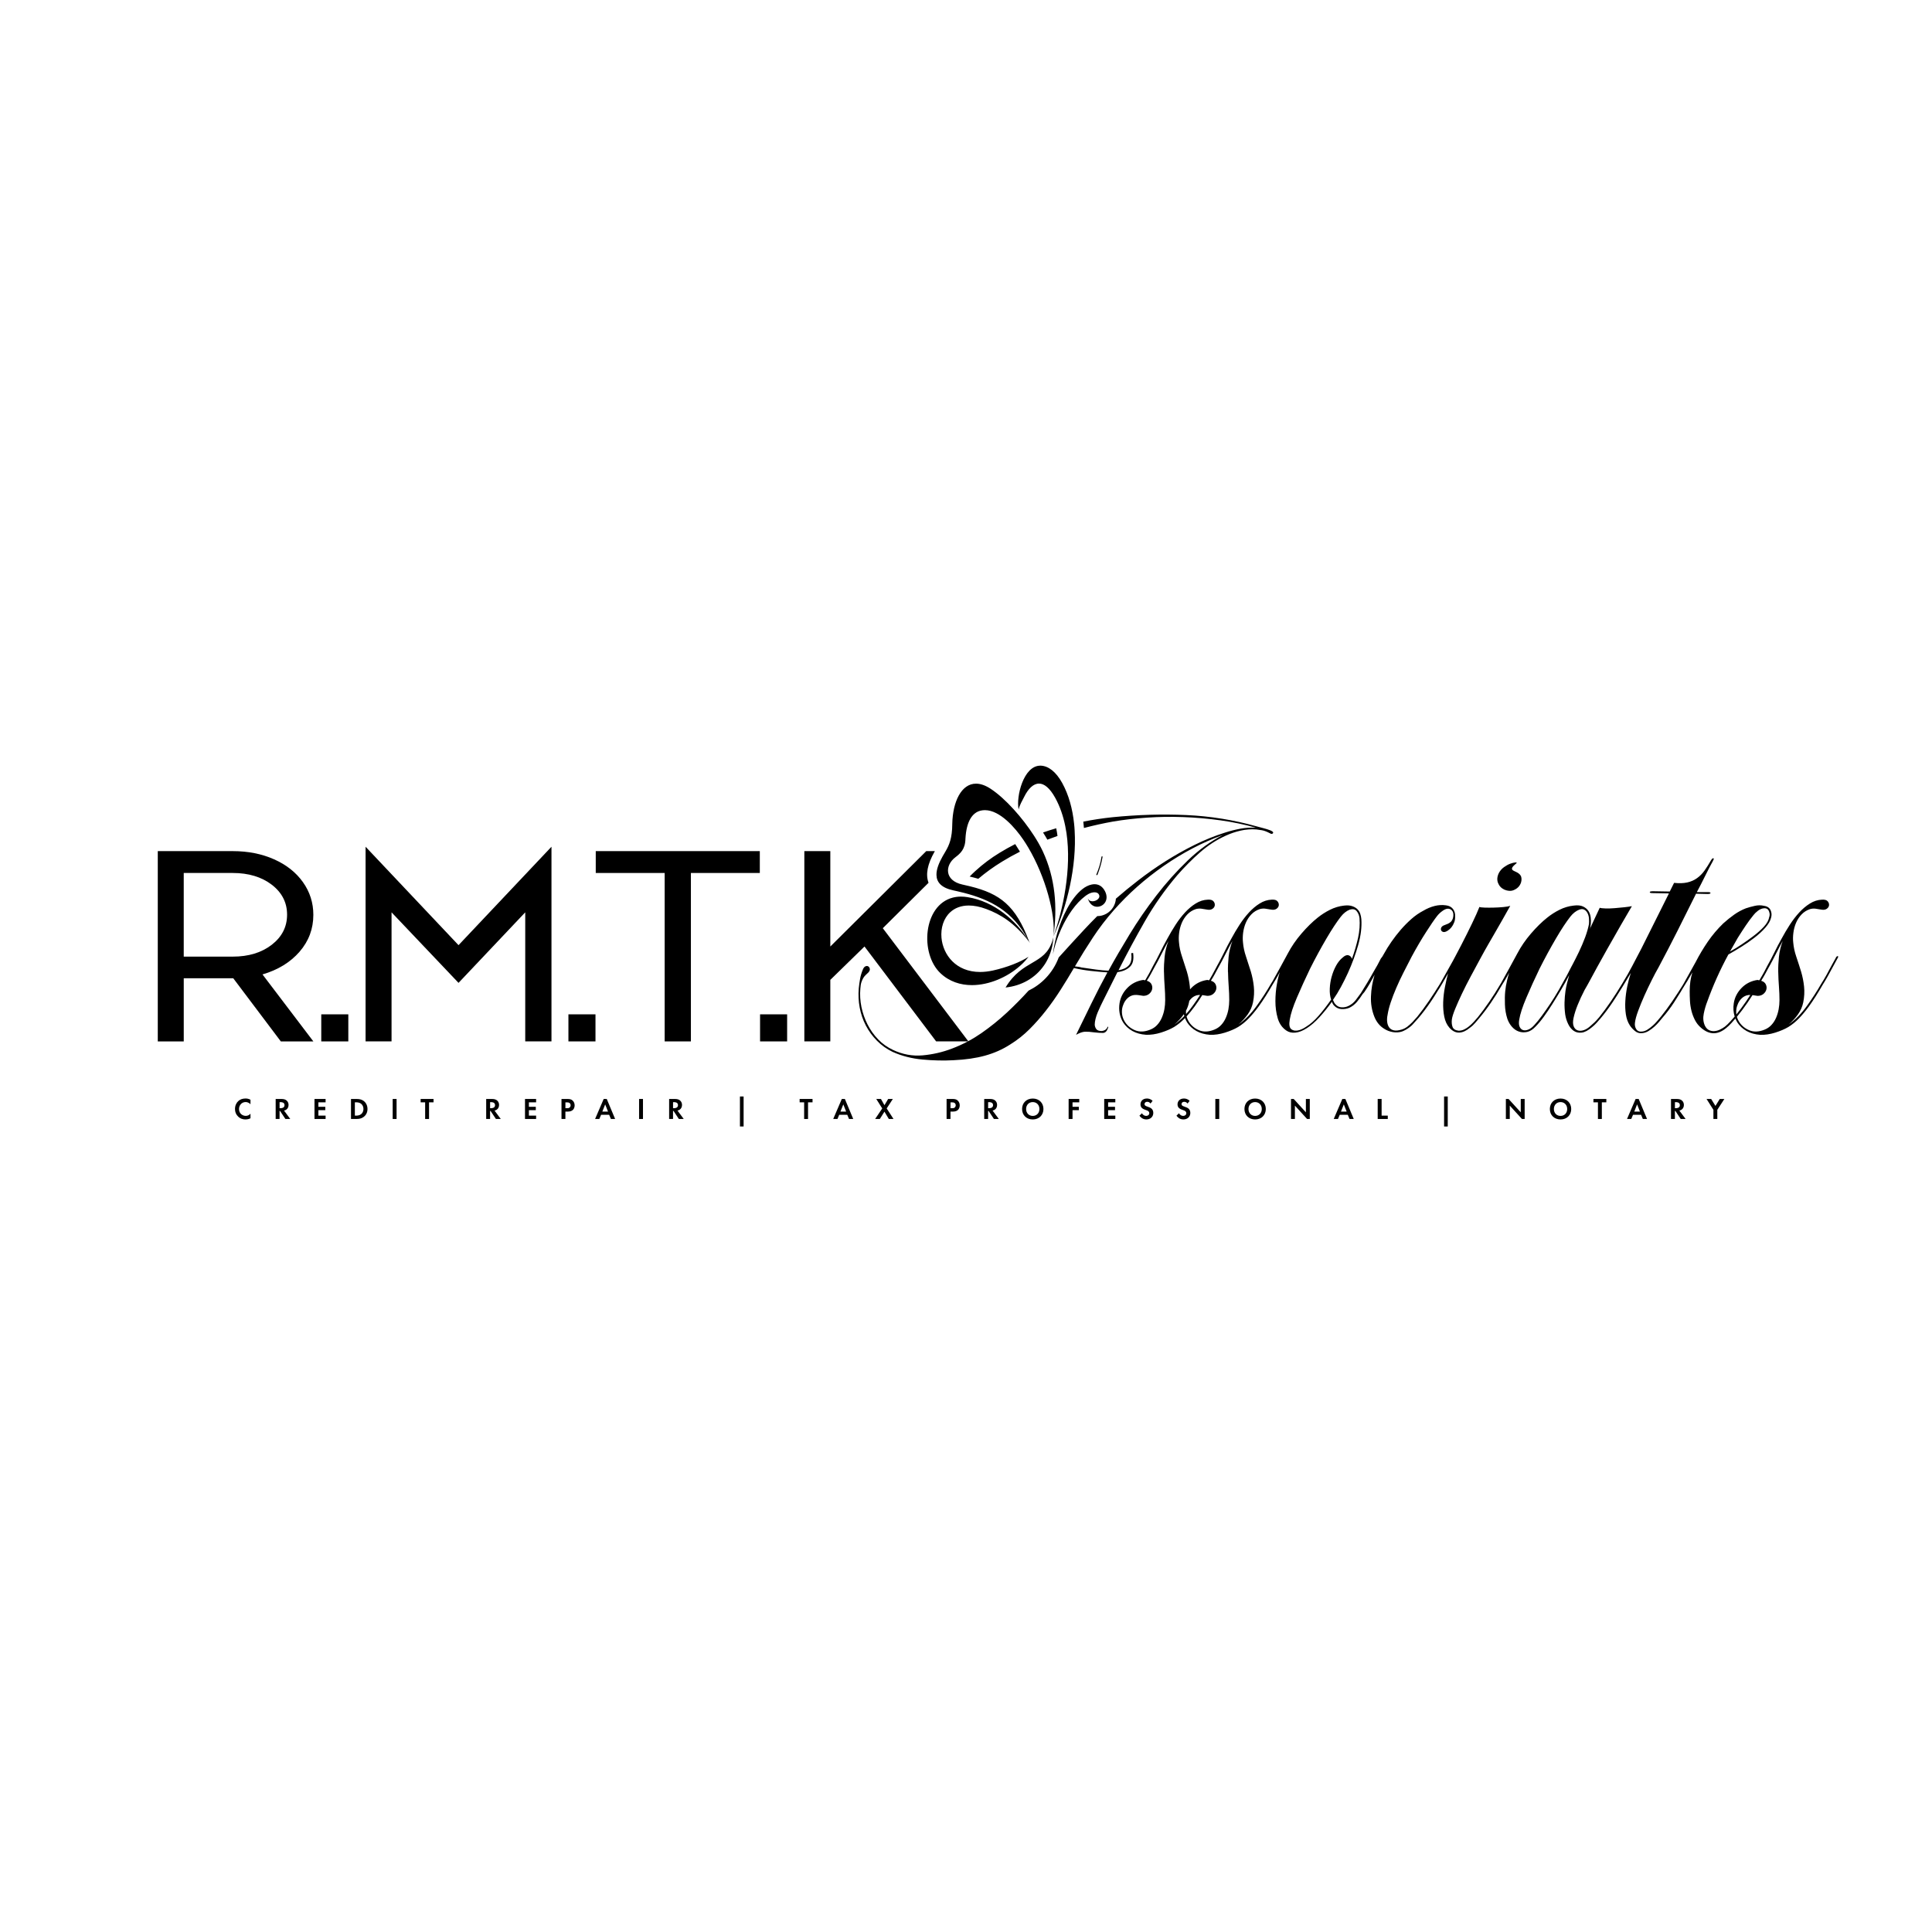 <svg viewBox="0 0 1080 1080" xmlns="http://www.w3.org/2000/svg" data-sanitized-data-name="Layer 1" data-name="Layer 1" id="uuid-71977d13-10e1-4719-9b13-70253e7f9721">
  <g>
    <path d="m167.44,532.03c5.14-5.91,7.72-12.79,7.72-20.64,0-6.72-1.94-12.81-5.81-18.26-3.87-5.44-9.24-9.7-16.12-12.76-6.87-3.06-14.59-4.59-23.15-4.59h-41.88v106.37h14.52v-35.3h27.67l26.59,35.3h18.19l-28.43-37.44c8.67-2.54,15.57-6.78,20.71-12.68Zm-37.37,2.74h-27.36v-46.77h27.36c8.87,0,16.15,2.2,21.86,6.57,5.7,4.39,8.55,9.96,8.55,16.74s-2.85,12.38-8.55,16.81c-5.72,4.43-13,6.64-21.86,6.64Z"></path>
    <path d="m179.59,567.02v15.13h15.12v-15.13h-15.12Z"></path>
    <path d="m256.32,528.35l-51.96-55.02v108.81h14.52v-72.14l37.44,39.43,37.29-39.43v72.14h14.67v-108.81l-51.96,55.02Z"></path>
    <path d="m317.75,567.02v15.13h15.13v-15.13h-15.13Z"></path>
    <path d="m333.03,475.78v12.22h38.52v94.15h14.67v-94.15h38.52v-12.22h-91.71Z"></path>
    <path d="m424.88,567.02v15.13h15.13v-15.13h-15.13Z"></path>
    <path d="m541.23,582.01l-47.74-63.14,25.57-25.39c-1.73-4.68-.63-10.39,3.36-17.39.06-.1.13-.22.19-.32h-4.82l-53.64,53.34v-53.34h-14.52v106.37h14.52v-34.39l19.11-18.65,40.04,53.03h18.03l-.1-.14Z"></path>
  </g>
  <g>
    <path d="m140.02,625.12c-.67.35-1.56.65-2.77.65-1.96,0-3.15-.67-4.09-1.56-1.29-1.24-1.79-2.63-1.79-4.28,0-2.03.84-3.49,1.79-4.38,1.12-1.06,2.52-1.48,4.11-1.48.79,0,1.73.13,2.75.69v2.55c-1.02-1.17-2.3-1.26-2.7-1.26-2.25,0-3.71,1.84-3.71,3.91,0,2.48,1.91,3.82,3.79,3.82,1.04,0,1.96-.45,2.62-1.22v2.55Z"></path>
    <path d="m157.34,614.33c1.54,0,2.33.4,2.85.84.86.72,1.11,1.68,1.11,2.52,0,1.09-.44,2.05-1.31,2.63-.29.2-.69.39-1.22.49l3.49,4.71h-2.72l-2.99-4.5h-.27v4.5h-2.18v-11.19h3.24Zm-1.06,5.15h.62c.42,0,2.15-.05,2.15-1.69s-1.71-1.68-2.11-1.68h-.65v3.37Z"></path>
    <path d="m182.01,616.21h-4.03v2.5h3.86v1.88h-3.86v3.05h4.03v1.88h-6.21v-11.19h6.21v1.88Z"></path>
    <path d="m199.12,614.33c1.56,0,2.92.17,4.16,1.09,1.36,1.02,2.15,2.65,2.15,4.51s-.77,3.47-2.25,4.51c-1.31.92-2.53,1.07-4.09,1.07h-2.88v-11.19h2.92Zm-.74,9.31h.67c.55,0,1.76-.03,2.73-.74.89-.64,1.39-1.78,1.39-2.97s-.49-2.32-1.38-2.99c-.91-.67-2.01-.74-2.75-.74h-.67v7.43Z"></path>
    <path d="m221.69,614.33v11.19h-2.18v-11.19h2.18Z"></path>
    <path d="m239.84,616.21v9.31h-2.18v-9.31h-2.52v-1.88h7.21v1.88h-2.52Z"></path>
    <path d="m275.02,614.33c1.54,0,2.33.4,2.85.84.86.72,1.11,1.68,1.11,2.52,0,1.09-.44,2.05-1.31,2.63-.29.2-.69.39-1.22.49l3.49,4.71h-2.72l-2.99-4.5h-.27v4.5h-2.18v-11.19h3.24Zm-1.06,5.15h.62c.42,0,2.15-.05,2.15-1.69s-1.71-1.68-2.11-1.68h-.65v3.37Z"></path>
    <path d="m299.69,616.21h-4.03v2.5h3.86v1.88h-3.86v3.05h4.03v1.88h-6.21v-11.19h6.21v1.88Z"></path>
    <path d="m317.13,614.33c1.26,0,2.13.13,2.95.86.91.81,1.14,1.9,1.14,2.7,0,.44-.07,1.64-.92,2.5-.62.62-1.54.99-2.83.99h-1.41v4.14h-2.18v-11.19h3.25Zm-1.07,5.17h.89c.42,0,.96,0,1.43-.35.4-.32.6-.82.6-1.31,0-.62-.3-1.04-.62-1.27-.45-.32-1.02-.35-1.54-.35h-.75v3.29Z"></path>
    <path d="m340.53,623.17h-4.51l-.99,2.35h-2.37l4.81-11.19h1.71l4.68,11.19h-2.35l-.99-2.35Zm-.64-1.78l-1.59-4.03-1.59,4.03h3.19Z"></path>
    <path d="m359.43,614.33v11.19h-2.18v-11.19h2.18Z"></path>
    <path d="m377.29,614.33c1.54,0,2.33.4,2.85.84.86.72,1.11,1.68,1.11,2.52,0,1.09-.44,2.05-1.31,2.63-.29.2-.69.39-1.22.49l3.49,4.71h-2.72l-2.99-4.5h-.27v4.5h-2.18v-11.19h3.24Zm-1.06,5.15h.62c.42,0,2.15-.05,2.15-1.69s-1.71-1.68-2.11-1.68h-.65v3.37Z"></path>
    <path d="m413.63,612.94h2.05v16.77h-2.05v-16.77Z"></path>
    <path d="m451.7,616.21v9.31h-2.18v-9.31h-2.52v-1.88h7.21v1.88h-2.52Z"></path>
    <path d="m473.64,623.17h-4.51l-.99,2.35h-2.37l4.81-11.19h1.71l4.68,11.19h-2.35l-.99-2.35Zm-.64-1.78l-1.59-4.03-1.59,4.03h3.19Z"></path>
    <path d="m493.18,619.62l-3.34-5.28h2.62l1.96,3.47,2.06-3.47h2.62l-3.44,5.28,3.82,5.9h-2.62l-2.45-4.09-2.58,4.09h-2.62l3.96-5.9Z"></path>
    <path d="m532.4,614.33c1.26,0,2.13.13,2.95.86.91.81,1.14,1.9,1.14,2.7,0,.44-.07,1.64-.92,2.5-.62.62-1.54.99-2.83.99h-1.41v4.14h-2.18v-11.19h3.25Zm-1.07,5.17h.89c.42,0,.96,0,1.43-.35.4-.32.6-.82.6-1.31,0-.62-.3-1.04-.62-1.27-.45-.32-1.02-.35-1.54-.35h-.75v3.29Z"></path>
    <path d="m553.42,614.33c1.54,0,2.33.4,2.85.84.86.72,1.11,1.68,1.11,2.52,0,1.09-.44,2.05-1.31,2.63-.29.2-.69.39-1.22.49l3.49,4.71h-2.72l-2.99-4.5h-.27v4.5h-2.18v-11.19h3.24Zm-1.06,5.15h.62c.42,0,2.15-.05,2.15-1.69s-1.71-1.68-2.11-1.68h-.65v3.37Z"></path>
    <path d="m583.29,619.94c0,3.4-2.45,5.84-5.97,5.84s-5.97-2.43-5.97-5.84,2.45-5.85,5.97-5.85,5.97,2.45,5.97,5.85Zm-2.25,0c0-2.26-1.54-3.87-3.72-3.87s-3.72,1.61-3.72,3.87,1.54,3.86,3.72,3.86,3.72-1.59,3.72-3.86Z"></path>
    <path d="m603.31,616.21h-3.76v2.5h3.52v1.88h-3.52v4.93h-2.18v-11.19h5.94v1.88Z"></path>
    <path d="m623.47,616.21h-4.03v2.5h3.86v1.88h-3.86v3.05h4.03v1.88h-6.21v-11.19h6.21v1.88Z"></path>
    <path d="m643.16,616.88c-.65-.87-1.42-.96-1.83-.96-1.17,0-1.54.74-1.54,1.31,0,.27.08.52.35.76.27.25.64.39,1.34.64.87.3,1.69.6,2.26,1.12.5.45.96,1.21.96,2.35,0,2.18-1.58,3.67-3.89,3.67-2.06,0-3.27-1.26-3.86-2.11l1.43-1.36c.54,1.09,1.56,1.49,2.35,1.49.99,0,1.73-.6,1.73-1.54,0-.4-.13-.72-.44-1.01-.42-.39-1.09-.6-1.73-.82-.59-.2-1.29-.47-1.86-.97-.37-.32-.89-.94-.89-2.08,0-1.64,1.11-3.29,3.59-3.29.7,0,2.03.13,3.17,1.31l-1.14,1.49Z"></path>
    <path d="m663.85,616.88c-.65-.87-1.42-.96-1.83-.96-1.17,0-1.54.74-1.54,1.31,0,.27.08.52.35.76.27.25.64.39,1.34.64.87.3,1.69.6,2.27,1.12.5.45.96,1.21.96,2.35,0,2.18-1.58,3.67-3.89,3.67-2.06,0-3.27-1.26-3.86-2.11l1.43-1.36c.54,1.09,1.56,1.49,2.35,1.49.99,0,1.73-.6,1.73-1.54,0-.4-.13-.72-.44-1.01-.42-.39-1.09-.6-1.73-.82-.59-.2-1.29-.47-1.86-.97-.37-.32-.89-.94-.89-2.08,0-1.64,1.11-3.29,3.59-3.29.7,0,2.03.13,3.17,1.31l-1.14,1.49Z"></path>
    <path d="m681.56,614.33v11.19h-2.18v-11.19h2.18Z"></path>
    <path d="m707.59,619.94c0,3.4-2.45,5.84-5.97,5.84s-5.97-2.43-5.97-5.84,2.45-5.85,5.97-5.85,5.97,2.45,5.97,5.85Zm-2.25,0c0-2.26-1.54-3.87-3.72-3.87s-3.72,1.61-3.72,3.87,1.54,3.86,3.72,3.86,3.72-1.59,3.72-3.86Z"></path>
    <path d="m721.68,625.52v-11.19h1.51l6.81,7.46v-7.46h2.18v11.19h-1.51l-6.81-7.48v7.48h-2.18Z"></path>
    <path d="m753.43,623.17h-4.51l-.99,2.35h-2.37l4.81-11.19h1.71l4.68,11.19h-2.35l-.99-2.35Zm-.64-1.78l-1.59-4.03-1.59,4.03h3.19Z"></path>
    <path d="m772.33,614.33v9.31h3.45v1.88h-5.64v-11.19h2.18Z"></path>
    <path d="m807.25,612.94h2.05v16.77h-2.05v-16.77Z"></path>
    <path d="m841.79,625.52v-11.19h1.51l6.81,7.46v-7.46h2.18v11.19h-1.51l-6.81-7.48v7.48h-2.18Z"></path>
    <path d="m878.32,619.94c0,3.4-2.45,5.84-5.97,5.84s-5.97-2.43-5.97-5.84,2.45-5.85,5.97-5.85,5.97,2.45,5.97,5.85Zm-2.25,0c0-2.26-1.54-3.87-3.72-3.87s-3.72,1.61-3.72,3.87,1.54,3.86,3.72,3.86,3.72-1.59,3.72-3.86Z"></path>
    <path d="m895.44,616.21v9.31h-2.18v-9.31h-2.52v-1.88h7.21v1.88h-2.52Z"></path>
    <path d="m917.38,623.17h-4.51l-.99,2.35h-2.37l4.81-11.19h1.71l4.68,11.19h-2.35l-.99-2.35Zm-.64-1.78l-1.59-4.03-1.59,4.03h3.19Z"></path>
    <path d="m937.34,614.33c1.54,0,2.33.4,2.85.84.86.72,1.11,1.68,1.11,2.52,0,1.09-.44,2.05-1.31,2.63-.29.2-.69.39-1.22.49l3.49,4.71h-2.72l-2.99-4.5h-.27v4.5h-2.18v-11.19h3.24Zm-1.06,5.15h.62c.42,0,2.15-.05,2.15-1.69s-1.71-1.68-2.11-1.68h-.65v3.37Z"></path>
    <path d="m957.81,620.4l-3.84-6.07h2.58l2.4,3.89,2.4-3.89h2.58l-3.94,6.07v5.12h-2.18v-5.12Z"></path>
  </g>
  <path d="m616.08,478.58c-.15,0-.27.2-.38.6-.42,2.95-1.39,6.27-2.93,9.93.23.01.45.03.67.06,1.43-3.67,2.39-7.01,2.87-9.99,0-.41-.07-.6-.23-.6Zm0,0c-.15,0-.27.2-.38.6-.42,2.95-1.39,6.27-2.93,9.93.23.01.45.03.67.06,1.43-3.67,2.39-7.01,2.87-9.99,0-.41-.07-.6-.23-.6Zm0,0c-.15,0-.27.2-.38.6-.42,2.95-1.39,6.27-2.93,9.93.23.01.45.03.67.06,1.43-3.67,2.39-7.01,2.87-9.99,0-.41-.07-.6-.23-.6Zm94.2-14.35c-1.31-.5-2.57-.91-3.78-1.21-1.21-.3-2.52-.66-3.93-1.05-12.89-3.63-26.03-5.75-39.42-6.35-13.4-.6-27.15-.2-41.25,1.21-5.56.58-10.99,1.41-16.32,2.46.15,1.18.26,2.36.34,3.56,5.44-1.43,10.87-2.63,16.28-3.6,5.94-1.01,12.27-1.74,18.96-2.19,6.7-.46,13.5-.55,20.39-.3,6.9.25,13.8.86,20.7,1.81,6.89.96,13.52,2.34,19.87,4.15-2.92-.2-5.84-.02-8.76.53-2.93.55-5.8,1.28-8.61,2.19-5.75,1.81-11.41,4.1-17,6.87s-11,5.82-16.24,9.14c-5.24,3.33-10.27,6.85-15.1,10.58-4.46,3.44-8.67,6.88-12.62,10.33-.11,1.69-.63,3.31-1.52,4.77-1.89,3.08-5.29,4.99-8.89,4.99h-.01c-2.45,2.44-4.87,4.93-7.26,7.5-4.43,4.77-9.2,9.96-14.28,15.59-1.62,4.34-4.07,8.25-7.3,11.61-2.77,2.88-5.99,5.21-9.54,6.94-3.84,4.23-7.87,8.31-12.08,12.24-4.48,4.17-9.27,8.03-14.35,11.56-2.36,1.64-4.8,3.13-7.32,4.47-.08.05-.17.09-.25.14-2.84,1.51-5.78,2.85-8.82,3.99-5.24,2.02-10.7,3.27-16.4,3.79-5.68.5-11.2-.51-16.54-3.02-3.22-1.51-6.02-3.5-8.39-5.97-2.37-2.47-4.33-5.24-5.89-8.31-1.56-3.07-2.69-6.32-3.4-9.74-.7-3.42-.91-6.85-.61-10.27.1-1.51.3-2.72.61-3.63s.66-1.69,1.06-2.34c.4-.66.86-1.21,1.36-1.67.5-.45,1.01-.93,1.51-1.43.61-.71.86-1.37.75-1.97-.09-.6-.38-1.05-.82-1.36-.46-.3-.98-.32-1.59-.07-.61.25-1.12.88-1.51,1.89-.71,1.71-1.21,3.4-1.51,5.06-.3,1.66-.55,3.45-.75,5.36-.3,3.63-.14,7.21.52,10.73.66,3.53,1.78,6.85,3.4,9.97,1.61,3.12,3.68,5.97,6.2,8.53s5.43,4.66,8.76,6.27c5.14,2.32,10.73,3.75,16.77,4.31,6.04.55,11.79.68,17.22.38,6.75-.3,12.67-1.16,17.75-2.57,5.09-1.41,9.75-3.47,13.98-6.2,3.93-2.42,7.53-5.27,10.81-8.53,3.27-3.27,6.34-6.75,9.21-10.43,2.88-3.67,5.59-7.52,8.17-11.56,2.57-4.03,5.06-8.1,7.48-12.23,3.12.71,6.27,1.23,9.44,1.59s6.27.63,9.29.83c-3.13,5.74-6.09,11.5-8.92,17.29-2.82,5.8-5.68,11.66-8.6,17.61,2.01-1.12,3.67-1.69,4.99-1.74,1.3-.05,3.07.07,5.29.38,1.8.21,3.37.3,4.68.3s2.26-.91,2.87-2.71c.2-.41.23-.66.07-.76-.15-.09-.32.1-.53.6-.5,1.01-1.5,1.62-3.01,1.81-1.42,0-2.4-.32-2.95-.98-.55-.66-.88-1.49-.98-2.49,0-1.01.16-2.12.45-3.33.3-1.21.71-2.42,1.21-3.63.51-1.2,1.03-2.39,1.59-3.55.55-1.16,1.03-2.14,1.44-2.94l8.01-16.02h.15c2.92-.4,5.21-1.41,6.87-3.02,1.67-1.61,2.24-4.17,1.74-7.7l-1.05.15c.4,3.13-.05,5.39-1.37,6.8-1.3,1.41-3.22,2.32-5.74,2.72,4.74-9.37,9.67-18.53,14.8-27.5,5.14-8.96,11.13-17.47,17.98-25.53,4.13-4.72,8.41-9.03,12.84-12.91,4.43-3.88,9.22-6.98,14.35-9.29,2.62-1.21,5.37-2.14,8.24-2.8s5.81-.88,8.83-.68c.8.1,1.84.25,3.1.45,1.26.21,2.74.76,4.45,1.67.81.5,1.39.5,1.74,0,.35-.5-.07-1.01-1.28-1.51Zm-46.38,16.84c-6.25,6-12.09,12.52-17.52,19.57-5.44,7.05-10.41,14.25-14.88,21.6-4.48,7.35-8.44,14.15-11.86,20.4-2.22-.1-4.61-.33-7.18-.68-2.57-.35-5.21-.73-7.94-1.14-.61-.2-1.21-.32-1.82-.38-.59-.05-1.2-.13-1.8-.23,3.32-5.64,6.7-11.06,10.12-16.24,3.42-5.19,7.3-10.25,11.64-15.19,8.05-9.17,17.37-17.43,27.94-24.78,10.58-7.34,21.56-13.09,32.94-17.22-6.85,3.53-13.39,8.29-19.64,14.28Zm-47.82-2.49c-.15,0-.27.2-.38.6-.42,2.95-1.39,6.27-2.93,9.93.23.01.45.03.67.06,1.43-3.67,2.39-7.01,2.87-9.99,0-.41-.07-.6-.23-.6Zm0,0c-.15,0-.27.2-.38.6-.42,2.95-1.39,6.27-2.93,9.93.23.01.45.03.67.06,1.43-3.67,2.39-7.01,2.87-9.99,0-.41-.07-.6-.23-.6Zm-25.65-15.57c-2.5.73-4.95,1.51-7.36,2.36.88,1.37,1.68,2.71,2.41,4.02,1.88-.73,3.76-1.42,5.67-2.08-.19-1.45-.43-2.89-.72-4.3Zm25.65,15.57c-.15,0-.27.2-.38.6-.42,2.95-1.39,6.27-2.93,9.93.23.01.45.03.67.06,1.43-3.67,2.39-7.01,2.87-9.99,0-.41-.07-.6-.23-.6Zm-46.42-3.29l-1.03-1.64-1.13-1.8-.06.03c-2.89,1.47-5.76,3.08-8.6,4.81-4.89,2.97-9.43,6.37-13.6,10.2-1.1,1-2.17,2.03-3.2,3.1,1.67.4,3.28.8,4.83,1.26,4.05-3.44,8.46-6.63,13.26-9.57,3.22-1.98,6.57-3.85,10.02-5.58-.16-.27-.31-.54-.48-.8Zm114.18,59.18c-.41,0-.81.46-1.21,1.37l-1.22,2.19c-.34.63-.69,1.26-1.04,1.89-.91,1.71-1.81,3.4-2.72,5.06-.53.98-1.1,1.96-1.7,2.95-.43.7-.87,1.4-1.32,2.11-1.19,2.07-2.43,4.11-3.75,6.14-1.25,1.95-2.58,3.88-3.95,5.8-1.23,1.74-2.51,3.36-3.87,4.84-.32.38-.66.74-1.01,1.1-1.75,1.81-3.6,3.41-5.54,4.79,2.01-1.71,3.75-3.6,5.21-5.66.03-.04.05-.07.07-.11.46-.65.86-1.3,1.21-1.98.77-1.46,1.32-3,1.66-4.63.04-.23.09-.46.13-.69.4-2.22.55-4.4.45-6.54-.02-.53-.05-1.07-.11-1.61-.3-2.87-.86-5.66-1.67-8.39-.91-2.92-1.81-5.72-2.71-8.39-.91-2.67-1.47-5.26-1.67-7.78-.2-1.71-.18-3.55.07-5.51.26-1.97.76-3.83,1.51-5.59.76-1.76,1.79-3.33,3.1-4.69,1.31-1.36,2.87-2.34,4.68-2.94,1.11-.3,2.17-.38,3.18-.23,1,.16,2.11.33,3.32.53,1.21.2,2.19.03,2.95-.53.75-.55,1.16-1.23,1.2-2.03.05-.8-.22-1.53-.82-2.19s-1.66-.93-3.17-.83c-2.33.1-4.54.8-6.65,2.12-2.12,1.3-4.1,2.97-5.97,4.99s-3.63,4.31-5.29,6.87c-1.66,2.57-3.2,5.16-4.61,7.78-1.41,2.51-2.74,5.06-3.99,7.62-1.26,2.58-2.6,5.12-4.01,7.63-.71,1.41-1.42,2.77-2.12,4.08-.71,1.31-1.46,2.62-2.26,3.93-.51,0-.86-.05-1.06-.16-3.53.51-6.5,1.99-8.91,4.45-2.42,2.47-3.88,5.32-4.39,8.54-.59,3.93.05,7.5,1.97,10.72,1.3,2.02,3.05,3.63,5.21,4.84,2.16,1.21,4.7,1.91,7.62,2.12,2.62.09,5.38-.3,8.31-1.21,2.92-.91,5.38-1.97,7.41-3.17,2.11-1.31,4.08-2.9,5.88-4.77.06-.07.14-.14.2-.21.29-.3.58-.6.88-.93,1.47-1.62,2.98-3.47,4.52-5.58,1.31-1.81,2.62-3.75,3.93-5.82.1-.17.21-.33.3-.5,1.2-1.9,2.36-3.82,3.47-5.77.47-.75.93-1.5,1.38-2.26l.09-.16s.03-.04.04-.06c.46-.78.92-1.57,1.36-2.36.91-1.61,1.81-3.26,2.72-4.99l2.72-4.99c.5-.8.5-1.21,0-1.21Zm-33.17,8.84c.05,2.77.18,5.49.38,8.16.21,2.67.3,5.21.3,7.63,0,1.71-.15,3.39-.45,5.06-.3,1.66-.78,3.24-1.44,4.76-.65,1.51-1.5,2.85-2.57,4-1.05,1.16-2.34,2.03-3.85,2.64-3.22,1.31-6.12,1.42-8.69.3-2.57-1.11-4.51-2.82-5.82-5.13-.8-1.41-1.25-2.92-1.36-4.54-.1-1.61.15-3.12.75-4.53.51-1.41,1.28-2.62,2.35-3.63,1.05-1,2.29-1.61,3.7-1.81.91-.09,1.78-.07,2.64.08.86.15,1.69.27,2.49.38,1.31,0,2.39-.35,3.25-1.06.86-.7,1.41-1.53,1.66-2.49.25-.95.15-1.91-.3-2.87-.46-.96-1.34-1.64-2.64-2.03.8-1.21,1.53-2.42,2.18-3.63.66-1.21,1.34-2.47,2.04-3.78,1.21-2.12,2.54-4.63,4.01-7.55,1.46-2.92,2.74-5.34,3.85-7.26-1.11,2.92-1.81,5.84-2.12,8.76-.29,2.93-.43,5.77-.38,8.54Zm28.86,6.95c-.46-.96-1.34-1.64-2.63-2.03-.45.76-.91,1.51-1.38,2.26-1.12,1.95-2.27,3.87-3.47,5.77.13.01.25.03.38.05.86.15,1.69.27,2.49.38,1.31,0,2.39-.35,3.25-1.06.86-.7,1.41-1.53,1.66-2.49.25-.95.15-1.91-.3-2.87Zm0,0c-.46-.96-1.34-1.64-2.63-2.03-.45.76-.91,1.51-1.38,2.26-1.12,1.95-2.27,3.87-3.47,5.77.13.01.25.03.38.05.86.15,1.69.27,2.49.38,1.31,0,2.39-.35,3.25-1.06.86-.7,1.41-1.53,1.66-2.49.25-.95.15-1.91-.3-2.87Zm0,0c-.46-.96-1.34-1.64-2.63-2.03-.45.76-.91,1.51-1.38,2.26-1.12,1.95-2.27,3.87-3.47,5.77.13.01.25.03.38.05.86.15,1.69.27,2.49.38,1.31,0,2.39-.35,3.25-1.06.86-.7,1.41-1.53,1.66-2.49.25-.95.15-1.91-.3-2.87Zm0,0c-.46-.96-1.34-1.64-2.63-2.03-.45.76-.91,1.51-1.38,2.26-1.12,1.95-2.27,3.87-3.47,5.77.13.01.25.03.38.05.86.15,1.69.27,2.49.38,1.31,0,2.39-.35,3.25-1.06.86-.7,1.41-1.53,1.66-2.49.25-.95.15-1.91-.3-2.87Zm0,0c-.46-.96-1.34-1.64-2.63-2.03-.45.76-.91,1.51-1.38,2.26-1.12,1.95-2.27,3.87-3.47,5.77.13.01.25.03.38.05.86.15,1.69.27,2.49.38,1.31,0,2.39-.35,3.25-1.06.86-.7,1.41-1.53,1.66-2.49.25-.95.15-1.91-.3-2.87Zm0,0c-.46-.96-1.34-1.64-2.63-2.03-.45.76-.91,1.51-1.38,2.26-1.12,1.95-2.27,3.87-3.47,5.77.13.01.25.03.38.05.86.15,1.69.27,2.49.38,1.31,0,2.39-.35,3.25-1.06.86-.7,1.41-1.53,1.66-2.49.25-.95.15-1.91-.3-2.87Zm0,0c-.46-.96-1.34-1.64-2.63-2.03-.45.76-.91,1.51-1.38,2.26-1.12,1.95-2.27,3.87-3.47,5.77.13.01.25.03.38.05.86.15,1.69.27,2.49.38,1.31,0,2.39-.35,3.25-1.06.86-.7,1.41-1.53,1.66-2.49.25-.95.15-1.91-.3-2.87Zm0,0c-.46-.96-1.34-1.64-2.63-2.03-.45.76-.91,1.51-1.38,2.26-1.12,1.95-2.27,3.87-3.47,5.77.13.01.25.03.38.05.86.15,1.69.27,2.49.38,1.31,0,2.39-.35,3.25-1.06.86-.7,1.41-1.53,1.66-2.49.25-.95.15-1.91-.3-2.87Zm0,0c-.46-.96-1.34-1.64-2.63-2.03-.45.76-.91,1.51-1.38,2.26-1.12,1.95-2.27,3.87-3.47,5.77.13.01.25.03.38.05.86.15,1.69.27,2.49.38,1.31,0,2.39-.35,3.25-1.06.86-.7,1.41-1.53,1.66-2.49.25-.95.15-1.91-.3-2.87Zm0,0c-.46-.96-1.34-1.64-2.63-2.03-.45.76-.91,1.51-1.38,2.26-1.12,1.95-2.27,3.87-3.47,5.77.13.01.25.03.38.05.86.15,1.69.27,2.49.38,1.31,0,2.39-.35,3.25-1.06.86-.7,1.41-1.53,1.66-2.49.25-.95.15-1.91-.3-2.87Zm0,0c-.46-.96-1.34-1.64-2.63-2.03-.45.76-.91,1.51-1.38,2.26-1.12,1.95-2.27,3.87-3.47,5.77.13.01.25.03.38.05.86.15,1.69.27,2.49.38,1.31,0,2.39-.35,3.25-1.06.86-.7,1.41-1.53,1.66-2.49.25-.95.15-1.91-.3-2.87Zm40.11-15.79c-.41,0-.81.46-1.21,1.37l-2.26,4.08c-.91,1.71-1.81,3.4-2.72,5.06-.52.96-1.07,1.92-1.67,2.89-.43.72-.89,1.44-1.36,2.17-2.32,4.04-4.88,8.01-7.71,11.94-3.12,4.43-6.59,8.01-10.42,10.72,2.01-1.71,3.75-3.6,5.21-5.66,1.46-2.07,2.44-4.31,2.94-6.73.6-3.01.76-5.97.46-8.83s-.86-5.66-1.67-8.39c-.91-2.92-1.81-5.72-2.71-8.39-.91-2.67-1.46-5.26-1.67-7.78-.2-1.71-.18-3.55.07-5.51.26-1.97.76-3.83,1.51-5.59.76-1.76,1.79-3.33,3.1-4.69,1.31-1.36,2.87-2.34,4.68-2.94,1.11-.3,2.17-.38,3.18-.23,1,.16,2.11.33,3.32.53,1.21.2,2.19.03,2.95-.53.75-.55,1.16-1.23,1.21-2.03.04-.8-.23-1.53-.83-2.19-.61-.66-1.66-.93-3.17-.83-2.33.1-4.54.8-6.65,2.12-2.12,1.3-4.1,2.97-5.97,4.99s-3.63,4.31-5.29,6.87c-1.66,2.57-3.2,5.16-4.61,7.78-1.41,2.51-2.74,5.06-3.99,7.62-.95,1.93-1.93,3.85-2.96,5.75-.34.63-.69,1.26-1.04,1.89-.71,1.41-1.42,2.77-2.12,4.08-.71,1.31-1.46,2.62-2.26,3.93h-.04c-.49,0-.82-.05-1.02-.16-3.53.51-6.5,1.99-8.91,4.45-.27.28-.54.56-.79.86-1.95,2.27-3.15,4.83-3.6,7.69-.32,2.16-.28,4.21.16,6.15.07.33.16.67.25.99.11.4.25.79.4,1.18.31.82.71,1.62,1.17,2.4,1.3,2.02,3.05,3.63,5.21,4.84,2.16,1.21,4.7,1.91,7.62,2.12,2.62.09,5.38-.3,8.31-1.21,2.92-.91,5.38-1.97,7.41-3.17,2.11-1.31,4.08-2.9,5.88-4.77,1.81-1.86,3.68-4.1,5.59-6.72,1.31-1.81,2.62-3.75,3.93-5.82,1.23-1.94,2.42-3.9,3.56-5.89.35-.57.7-1.15,1.05-1.73.29-.48.58-.97.88-1.48.4-.67.78-1.33,1.16-2,.46-.8.91-1.62,1.36-2.45t.01-.02c.46-.82.91-1.66,1.36-2.51l2.72-4.99c.5-.8.5-1.21,0-1.21Zm-33.17,8.84c.05,2.77.18,5.49.38,8.16.21,2.67.3,5.21.3,7.63,0,1.71-.15,3.39-.45,5.06-.3,1.66-.78,3.24-1.44,4.76-.65,1.51-1.5,2.85-2.57,4-1.05,1.16-2.34,2.03-3.85,2.64-3.22,1.31-6.12,1.42-8.69.3-2.57-1.11-4.51-2.82-5.82-5.13-.47-.82-.81-1.68-1.04-2.58-.11-.44-.2-.89-.26-1.35-.02-.21-.04-.41-.05-.62-.03-.43-.03-.86,0-1.26.06-1.14.31-2.23.75-3.26.27-.74.61-1.43,1.03-2.05.38-.57.81-1.1,1.31-1.57,1.05-1,2.29-1.61,3.7-1.81.37-.04.72-.05,1.07-.05.4,0,.79.02,1.19.08.13.01.25.03.38.05.86.15,1.69.27,2.49.38,1.31,0,2.39-.35,3.25-1.06.86-.7,1.41-1.53,1.66-2.49.25-.95.15-1.91-.3-2.87-.46-.96-1.34-1.64-2.63-2.03h-.01c.03-.05.07-.1.1-.16.01-.02.03-.04.04-.06.74-1.14,1.43-2.27,2.03-3.41.66-1.21,1.33-2.47,2.04-3.78,1.21-2.12,2.54-4.63,4-7.55,1.46-2.92,2.74-5.34,3.85-7.26-1.11,2.92-1.81,5.84-2.12,8.76-.29,2.93-.43,5.77-.38,8.54Zm-6.95,6.95c-.46-.96-1.34-1.64-2.63-2.03-.45.76-.91,1.51-1.38,2.26-1.12,1.95-2.27,3.87-3.47,5.77.13.01.25.03.38.05.86.15,1.69.27,2.49.38,1.31,0,2.39-.35,3.25-1.06.86-.7,1.41-1.53,1.66-2.49.25-.95.15-1.91-.3-2.87Zm0,0c-.46-.96-1.34-1.64-2.63-2.03-.45.76-.91,1.51-1.38,2.26-1.12,1.95-2.27,3.87-3.47,5.77.13.01.25.03.38.05.86.15,1.69.27,2.49.38,1.31,0,2.39-.35,3.25-1.06.86-.7,1.41-1.53,1.66-2.49.25-.95.15-1.91-.3-2.87Zm0,0c-.46-.96-1.34-1.64-2.63-2.03-.45.76-.91,1.51-1.38,2.26-1.12,1.95-2.27,3.87-3.47,5.77.13.01.25.03.38.05.86.15,1.69.27,2.49.38,1.31,0,2.39-.35,3.25-1.06.86-.7,1.41-1.53,1.66-2.49.25-.95.15-1.91-.3-2.87Zm0,0c-.46-.96-1.34-1.64-2.63-2.03-.45.76-.91,1.51-1.38,2.26-1.12,1.95-2.27,3.87-3.47,5.77.13.01.25.03.38.05.86.15,1.69.27,2.49.38,1.31,0,2.39-.35,3.25-1.06.86-.7,1.41-1.53,1.66-2.49.25-.95.15-1.91-.3-2.87Zm0,0c-.46-.96-1.34-1.64-2.63-2.03-.45.76-.91,1.51-1.38,2.26-1.12,1.95-2.27,3.87-3.47,5.77.13.01.25.03.38.05.86.15,1.69.27,2.49.38,1.31,0,2.39-.35,3.25-1.06.86-.7,1.41-1.53,1.66-2.49.25-.95.15-1.91-.3-2.87Zm0,0c-.46-.96-1.34-1.64-2.63-2.03-.45.76-.91,1.51-1.38,2.26-1.12,1.95-2.27,3.87-3.47,5.77.13.01.25.03.38.05.86.15,1.69.27,2.49.38,1.31,0,2.39-.35,3.25-1.06.86-.7,1.41-1.53,1.66-2.49.25-.95.15-1.91-.3-2.87Zm0,0c-.46-.96-1.34-1.64-2.63-2.03-.45.76-.91,1.51-1.38,2.26-1.12,1.95-2.27,3.87-3.47,5.77.13.01.25.03.38.05.86.15,1.69.27,2.49.38,1.31,0,2.39-.35,3.25-1.06.86-.7,1.41-1.53,1.66-2.49.25-.95.15-1.91-.3-2.87Zm0,0c-.46-.96-1.34-1.64-2.63-2.03-.45.76-.91,1.51-1.38,2.26-1.12,1.95-2.27,3.87-3.47,5.77.13.01.25.03.38.05.86.15,1.69.27,2.49.38,1.31,0,2.39-.35,3.25-1.06.86-.7,1.41-1.53,1.66-2.49.25-.95.15-1.91-.3-2.87Zm0,0c-.46-.96-1.34-1.64-2.63-2.03-.45.76-.91,1.51-1.38,2.26-1.12,1.95-2.27,3.87-3.47,5.77.13.01.25.03.38.05.86.15,1.69.27,2.49.38,1.31,0,2.39-.35,3.25-1.06.86-.7,1.41-1.53,1.66-2.49.25-.95.15-1.91-.3-2.87Zm0,0c-.46-.96-1.34-1.64-2.63-2.03-.45.76-.91,1.51-1.38,2.26-1.12,1.95-2.27,3.87-3.47,5.77.13.01.25.03.38.05.86.15,1.69.27,2.49.38,1.31,0,2.39-.35,3.25-1.06.86-.7,1.41-1.53,1.66-2.49.25-.95.15-1.91-.3-2.87Zm93.74-15.79c-.17,0-.38.14-.64.42-.21.22-.45.54-.72.95-.61,1.21-1.24,2.42-1.89,3.62-.66,1.21-1.39,2.47-2.2,3.79-1.11,2.01-2.26,4.03-3.47,6.04-1.21,2.01-2.41,3.98-3.62,5.89-.81,1.11-1.74,2.37-2.8,3.78-1.06,1.41-2.4,2.52-4.01,3.33-1.21.6-2.49.88-3.85.82-1.37-.04-2.5-.57-3.4-1.59-.41-.4-.71-.8-.91-1.21-.21-.4-.41-.84-.61-1.36,1.61-2.32,3.1-4.74,4.45-7.25,1.36-2.52,2.65-5.09,3.85-7.71,2.42-5.34,4.36-10.6,5.82-15.79,1.46-5.18,2.04-9.99,1.74-14.42-.1-1-.3-1.99-.6-2.94-.3-.96-.83-1.81-1.59-2.58-.76-.75-1.74-1.33-2.95-1.73-1.21-.41-2.72-.51-4.53-.3-2.72.3-5.34,1.08-7.86,2.34-2.51,1.26-4.83,2.74-6.95,4.46-2.92,2.32-5.91,5.26-8.99,8.83-3.08,3.58-5.61,7.28-7.62,11.11l-3.78,6.95-.91,1.66-3.48,6.29-1.2,2.17-2.88,4.84c-.3.71-.4,1.11-.3,1.21.21.1.44,0,.69-.3.25-.3.48-.66.68-1.06.77-1.25,1.55-2.54,2.35-3.85.35-.57.7-1.15,1.05-1.73.29-.48.58-.97.88-1.48.88-1.51,1.76-3.13,2.67-4.87-.05.13-.1.26-.15.4t-.01.02c-.65,1.76-1.22,4.07-1.73,6.91-.55,3.07-.83,6.27-.83,9.58s.43,6.48,1.28,9.45c.86,2.97,2.44,5.27,4.77,6.87,1.41,1.01,3.12,1.41,5.13,1.21s4.18-1.06,6.5-2.57c2.21-1.42,4.51-3.4,6.87-5.98,2.37-2.57,4.71-5.45,7.03-8.69.3.91.75,1.67,1.36,2.27,1.11,1.11,2.44,1.71,4.01,1.81,1.56.09,3.05-.16,4.45-.76,1.62-.8,3-1.89,4.16-3.24,1.16-1.37,2.23-2.85,3.24-4.46,0,0,0-.01.01-.01,1.29-2.01,2.56-4.07,3.77-6.17,1.21-2.12,2.37-4.18,3.47-6.2l3.93-7.41c.41-.91.5-1.37.3-1.37Zm-28.86,11.48c-.61,2.22-.96,4.46-1.05,6.73-.1,2.26.15,4.31.75,6.12-2.32,3.32-4.63,6.32-6.95,8.98-2.32,2.67-4.63,4.71-6.95,6.12-1.31.91-2.63,1.56-3.93,1.96-1.71.51-3.15.35-4.31-.45-1.16-.8-1.48-2.62-.98-5.43.5-3.13,1.84-7.23,4.01-12.32,2.17-5.09,4.61-10.45,7.32-16.09,1.51-3.01,3.05-5.97,4.61-8.83s3.1-5.59,4.61-8.16c1.51-2.58,2.95-4.89,4.31-6.96,1.36-2.05,2.59-3.8,3.7-5.2,1.51-1.92,3.17-3.22,4.99-3.93,1.71-.5,2.99-.23,3.85.83.86,1.05,1.39,2.34,1.59,3.85.3,3.63.03,7.35-.82,11.18-.87,3.83-1.99,7.71-3.4,11.63-.3-1-.94-1.66-1.89-1.96-.96-.3-2.04.1-3.25,1.21-1.41,1.11-2.64,2.62-3.7,4.53-1.05,1.92-1.89,3.98-2.49,6.2Zm69.65-11.63c-.19,0-.39.17-.61.5,0,.01-.01.02-.02.03-.13.19-.25.43-.39.73-.06.14-.14.26-.21.4l-2.11,3.78-5.59,9.98c-2.12,3.42-4.26,6.72-6.41,9.89-2.17,3.17-4.31,6.07-6.42,8.69l-2.72,3.02c-.5.5-.98.96-1.43,1.36-.46.41-.94.81-1.44,1.21-1.11.81-2.21,1.36-3.33,1.66-1.71.51-3.12.64-4.22.39-1.12-.25-1.96-.78-2.57-1.59-.61-.81-.99-1.85-1.14-3.1-.16-1.26-.07-2.6.23-4.01.3-2.01.88-4.31,1.73-6.87.86-2.58,1.89-5.27,3.1-8.08,1.21-2.83,2.57-5.72,4.08-8.69s3.02-5.91,4.54-8.84c2.72-5.03,5.38-9.58,8.01-13.66,2.62-4.09,4.63-7.03,6.04-8.84.91-1.21,2.01-2.26,3.33-3.17,1.71-1.21,3.17-1.46,4.38-.75,1.21.7,1.71,1.96,1.51,3.78-.1,1.21-.51,2.21-1.21,3.01-.51.51-1.08.91-1.74,1.21-.66.3-1.28.55-1.89.76-.91.3-1.51.73-1.81,1.28-.3.55-.35,1.08-.15,1.59.2.5.61.83,1.21.98.61.16,1.41-.07,2.41-.68,1.62-1.01,2.83-2.51,3.63-4.54.4-.91.6-2.01.6-3.32.09-1.71-.3-3.15-1.21-4.31-.91-1.16-2.21-1.84-3.93-2.04-2.11-.3-4.26-.18-6.41.38-2.17.56-4.26,1.44-6.27,2.65-2.33,1.21-4.54,2.74-6.65,4.61-2.11,1.87-4.1,3.88-5.97,6.04-1.87,2.17-3.6,4.41-5.21,6.73-1.61,2.32-3.01,4.58-4.22,6.8-.33.56-.64,1.11-.94,1.62-.06.11-.14.23-.2.34-.35.6-.68,1.26-.98,1.96-1.11,2.12-2.24,4.23-3.4,6.35-1.16,2.11-2.34,4.17-3.55,6.2l-2.87,4.83c-.51.8-.55,1.21-.16,1.21.07,0,.18-.05.3-.16,0,0,0-.01.01-.01.22-.2.52-.54.9-1.04,1.11-1.61,2.12-3.19,3.02-4.76.91-1.56,1.8-3.2,2.71-4.91-1.21,4.03-1.89,8.06-2.03,12.09-.16,4.03.48,7.8,1.89,11.33,1.21,3.02,3.07,5.29,5.59,6.8,1.41.91,2.99,1.51,4.76,1.81s3.45.2,5.06-.3c1.31-.5,2.52-1.16,3.63-1.96,1.21-.81,2.21-1.72,3.02-2.72l2.71-3.02c2.22-2.62,4.41-5.52,6.58-8.69,1.17-1.71,2.31-3.47,3.42-5.29.97-1.54,1.92-3.13,2.85-4.76,1.11-1.71,2.11-3.45,3.01-5.21.91-1.76,1.87-3.49,2.88-5.21l2.11-4.08c.3-.6.43-.98.39-1.13-.05-.16-.14-.23-.23-.23Zm34.44-46.38c-.7-.4-1.36-.73-1.96-.98-.6-.25-1.01-.55-1.21-.91-.2-.35-.15-.78.16-1.28.3-.5,1.05-1.26,2.26-2.26.3-.3.07-.43-.68-.39-.76.05-1.69.28-2.8.69-1.12.4-2.27,1.03-3.47,1.89-1.21.86-2.17,1.94-2.88,3.24-1,2.01-1.18,3.88-.52,5.59.65,1.71,1.84,2.97,3.55,3.78,1.91.8,3.63.91,5.14.3,1.5-.6,2.64-1.48,3.39-2.64.76-1.16,1.12-2.42,1.06-3.79-.05-1.36-.73-2.44-2.04-3.24Zm-.45,46.53c-.41,0-.8.46-1.21,1.37l-2.12,3.92c-.91,1.72-1.84,3.43-2.8,5.14-.96,1.71-1.99,3.42-3.1,5.13-2.01,3.43-4.1,6.73-6.27,9.9-2.17,3.17-4.31,6.07-6.41,8.69-.61.71-1.35,1.53-2.19,2.49-.87.96-1.79,1.84-2.8,2.65-.71.6-1.56,1.16-2.58,1.66-1,.5-2.07.75-3.17.75-1.81-.2-2.94-.91-3.4-2.11-.45-1.21-.57-2.62-.38-4.23.2-1.41.83-3.4,1.89-5.97,1.05-2.57,2.32-5.39,3.78-8.46,1.46-3.08,3.1-6.3,4.91-9.67,1.81-3.38,3.55-6.6,5.21-9.67,1.66-3.08,3.22-5.87,4.68-8.39,1.46-2.52,2.59-4.48,3.4-5.89,1.41-2.42,2.87-4.96,4.38-7.63s2.96-5.26,4.38-7.78c-.91.3-2.22.53-3.93.68-1.71.16-3.47.26-5.29.3-1.82.05-3.49.05-5.06,0-1.56-.04-2.54-.17-2.95-.38-.9,2.32-2.28,5.41-4.15,9.29-1.87,3.88-3.88,7.91-6.04,12.09-1.14,2.2-2.27,4.35-3.4,6.47,0,.01-.01.02-.02.03-.13.24-.25.49-.39.73-.06.14-.14.26-.21.4-.8,1.51-1.61,2.99-2.41,4.46-2.12,3.87-3.88,6.97-5.29,9.29l-2.87,4.83c-.5.8-.61,1.21-.3,1.21.26.08.62-.19,1.08-.83.09-.11.18-.24.27-.38,1.12-1.71,2.17-3.42,3.17-5.13,1.01-1.72,2.02-3.48,3.02-5.3-.6,2.22-1.18,4.75-1.73,7.56-.56,2.82-.89,5.66-.99,8.53-.09,2.87.1,5.57.6,8.08.51,2.52,1.46,4.59,2.88,6.2,1.71,1.92,3.55,2.82,5.51,2.72,1.97-.1,3.95-1.01,5.97-2.72,1.12-.8,2.1-1.71,2.95-2.72.86-1,1.59-1.86,2.19-2.57,2.21-2.62,4.4-5.52,6.57-8.69,2.17-3.17,4.26-6.52,6.27-10.04,1.11-1.71,2.14-3.45,3.1-5.21.24-.43.47-.87.72-1.3.72-1.34,1.47-2.69,2.23-4.06.4-.7.77-1.39,1.13-2.04.35-.65.68-1.33.98-2.03.51-.91.55-1.37.16-1.37Zm67.98,0c-.5,0-.96.46-1.36,1.37l-2.12,4.08c-.91,1.71-1.84,3.38-2.8,4.99-.96,1.62-1.94,3.27-2.94,4.99-2.12,3.53-4.26,6.87-6.42,10.04-2.17,3.17-4.31,6.07-6.42,8.69-1.21,1.42-2.09,2.37-2.64,2.87-.55.51-1.28,1.16-2.19,1.97-1.31,1.21-2.6,2.01-3.86,2.41-1.25.41-2.39.44-3.4.08-1-.35-1.73-1.11-2.18-2.27-.46-1.16-.48-2.69-.08-4.6.5-2.32,1.28-4.79,2.35-7.41,1.05-2.62,2.34-5.39,3.85-8.31,1.01-1.71,2.07-3.6,3.17-5.66,1.12-2.07,2.42-4.48,3.93-7.25,1.51-2.77,3.33-6.02,5.43-9.75,2.12-3.72,4.63-8.16,7.56-13.29l6.34-10.88c-.91.2-2.26.4-4.08.6-1.81.2-3.65.38-5.52.52-1.87.16-3.6.21-5.21.16-1.61-.05-2.66-.18-3.17-.38l-5.59,11.93c.21-.5.33-1,.39-1.51.04-.5.13-1,.22-1.51.1-1,.08-2.16-.07-3.47-.15-1.3-.55-2.49-1.21-3.55-.66-1.06-1.66-1.92-3.02-2.58-1.36-.65-3.14-.82-5.36-.52-2.72.3-5.34,1.08-7.85,2.34-2.52,1.26-4.83,2.74-6.95,4.46-2.92,2.32-5.92,5.26-8.99,8.83-3.08,3.58-5.62,7.28-7.63,11.11l-4.68,8.6-4.68,8.46-2.87,4.84c-.3.71-.41,1.11-.3,1.21.21.1.43,0,.68-.3.25-.3.48-.66.68-1.06,2.42-3.82,4.79-8,7.1-12.54-.2.58-.39,1.18-.56,1.79-.4,1.28-.75,2.63-1.1,4.03-.51,2.07-.86,4.15-1.06,6.27-.2,2.01-.25,4.43-.15,7.25.09,2.83.55,5.5,1.36,8.01.61,1.71,1.46,3.2,2.58,4.45,1.11,1.26,2.39,2.15,3.85,2.65,1.46.5,2.99.57,4.61.23,1.61-.35,3.17-1.33,4.68-2.95,1.51-1.51,3.07-3.37,4.68-5.59,1.61-2.21,3.22-4.61,4.83-7.18,1.62-2.57,3.22-5.21,4.84-7.93,1.61-2.72,3.12-5.44,4.53-8.17-.4,1.31-.8,2.77-1.2,4.39-.41,1.61-.71,3.12-.91,4.53-.3,2.12-.48,4.26-.53,6.42-.05,2.16.07,4.4.38,6.72.3,1.92.86,3.7,1.67,5.36.8,1.67,1.84,2.93,3.1,3.79,1.25.86,2.74,1.18,4.45.98s3.62-1.21,5.74-3.02c1.01-.8,1.92-1.66,2.72-2.57s1.51-1.71,2.12-2.42c2.21-2.62,4.4-5.54,6.57-8.76,1.31-1.97,2.62-3.97,3.88-6.02.8-1.3,1.61-2.62,2.39-3.95,1.11-1.71,2.17-3.47,3.17-5.29,1.01-1.81,1.96-3.58,2.87-5.29l2.12-4.08c.41-.91.5-1.37.3-1.37Zm-37.23,5.21c-1.26,2.37-2.29,4.36-3.1,5.97-1.42,2.63-2.88,5.25-4.38,7.86-1.51,2.62-3.08,5.13-4.68,7.55-1.62,2.42-3.18,4.66-4.69,6.72-1.5,2.08-2.96,3.86-4.38,5.37-1,1.11-2.03,1.89-3.1,2.34-1.05.46-2.01.58-2.87.38-.86-.2-1.53-.77-2.03-1.73-.51-.96-.61-2.35-.3-4.15.5-3.13,1.84-7.23,4.01-12.32,2.16-5.09,4.6-10.45,7.32-16.09,1.51-3.01,3.05-5.97,4.61-8.83s3.1-5.59,4.61-8.16c1.51-2.58,2.94-4.89,4.3-6.96,1.37-2.05,2.6-3.8,3.7-5.2,1.51-1.92,3.18-3.22,4.99-3.93,1.12-.4,2.04-.4,2.8,0,.76.41,1.37,1.03,1.81,1.89.46.86.73,1.84.83,2.95.09,1.11.09,2.16,0,3.17-.41,2.21-1.11,4.68-2.12,7.41-1.01,2.71-2.17,5.43-3.47,8.16-1.31,2.71-2.6,5.26-3.85,7.62Zm78.78-58.54c.51-.8.58-1.25.23-1.36-.35-.1-.78.25-1.28,1.05-1.21,2.12-2.42,4.04-3.63,5.75-1.2,1.71-2.62,3.15-4.22,4.3-1.62,1.17-3.45,1.97-5.52,2.42-2.07.46-4.51.53-7.32.23l-2.42,4.84-9.37-.16c-1.21,0-1.81.18-1.81.53s.55.52,1.66.52l9.06.16-15.4,30.82c-1.71,3.33-3.43,6.59-5.14,9.81-.86,1.62-1.73,3.23-2.64,4.84-.91,1.62-1.85,3.23-2.8,4.84-.5.8-.98,1.61-1.44,2.41-.45.81-.93,1.56-1.43,2.27-.61.9-.71,1.36-.3,1.36.19.09.65-.35,1.39-1.33.04-.05.08-.11.13-.18,1.11-1.71,2.16-3.42,3.17-5.13,1-1.72,2.07-3.48,3.17-5.29-.8,2.41-1.49,4.99-2.04,7.7-.55,2.72-.91,5.39-1.05,8.01-.16,2.62-.05,5.11.3,7.48.35,2.37,1.08,4.41,2.19,6.12.7,1.11,1.66,2.16,2.87,3.17,1.21,1,2.57,1.41,4.08,1.21,1.21-.1,2.4-.5,3.56-1.21,1.16-.71,2.23-1.51,3.24-2.42s1.89-1.81,2.65-2.72c.75-.91,1.34-1.61,1.73-2.11,2.32-2.62,4.54-5.54,6.65-8.77,1.2-1.85,2.4-3.73,3.57-5.67.89-1.45,1.76-2.93,2.63-4.44.8-1.11,1.5-2.26,2.11-3.47.61-1.21,1.26-2.37,1.97-3.47l3.92-7.41c.41-.91.46-1.37.16-1.37s-.66.41-1.06,1.21c-.61,1.21-1.26,2.45-1.96,3.7-.71,1.26-1.41,2.49-2.12,3.7l-3.78,6.65c-2.12,3.42-4.26,6.72-6.42,9.89-2.16,3.17-4.3,6.07-6.41,8.69-.6.71-1.28,1.51-2.04,2.42-.75.91-1.59,1.76-2.49,2.57-.91.81-1.87,1.54-2.87,2.19-1.01.66-2.01,1.03-3.02,1.14-1.51.2-2.62-.23-3.32-1.28-.71-1.06-.96-2.29-.76-3.7.2-1.71.8-3.93,1.81-6.64,1.01-2.72,2.17-5.54,3.47-8.47,1.31-2.92,2.67-5.79,4.08-8.6,1.41-2.83,2.67-5.19,3.78-7.1,1.92-3.63,3.75-7.12,5.52-10.5,1.76-3.37,3.47-6.72,5.14-10.04,1.66-3.33,3.35-6.7,5.06-10.13,1.71-3.42,3.47-6.95,5.29-10.58l6.34.16c1.11,0,1.69-.18,1.74-.53.05-.35-.43-.53-1.44-.53h-6.2c1.41-2.62,2.95-5.61,4.61-8.98,1.66-3.38,3.15-6.23,4.45-8.54Zm33.84,53.33c-.2,0-.61.51-1.21,1.51l-2.26,4.08c-.53,1-1.05,1.98-1.6,2.94-.06.13-.13.25-.19.37-.31.56-.63,1.13-.94,1.68-.54.96-1.1,1.92-1.68,2.88-.39.66-.78,1.31-1.19,1.96-1.26,2.15-2.56,4.24-3.88,6.29-.78,1.22-1.59,2.42-2.39,3.61-1.79,2.62-3.6,5.06-5.42,7.3-.31.39-.63.77-.95,1.15-.06.08-.14.16-.2.24-.71.8-1.51,1.71-2.42,2.71-.91,1.01-1.87,1.92-2.87,2.72-.81.6-1.74,1.16-2.8,1.66-1.06.51-2.12.78-3.18.83-1.05.05-2.03-.15-2.94-.6-.91-.45-1.66-1.28-2.26-2.49-.91-2.01-1.12-4.26-.61-6.72.5-2.47,1.16-4.71,1.96-6.73,3.22-8.96,7.15-17.73,11.79-26.28,2.32-1.31,4.73-2.74,7.25-4.31,2.52-1.56,4.88-3.2,7.1-4.91,2.51-1.91,4.63-3.85,6.34-5.82,1.72-1.96,2.77-3.8,3.18-5.51.3-1.12.34-2.07.15-2.88-.41-2.21-1.76-3.47-4.08-3.78-1.62-.4-3.33-.4-5.13,0-1.81.41-3.48.86-4.99,1.37-2.33.9-4.52,2.09-6.58,3.55s-4.1,3.1-6.11,4.91c-3.22,3.12-6.1,6.52-8.62,10.2-2.51,3.67-4.79,7.48-6.8,11.4-1.11,2.01-2.21,4.01-3.32,5.97-1.12,1.97-2.22,3.95-3.33,5.98l-2.87,4.83c-.51.8-.55,1.21-.16,1.21.2,0,.58-.39,1.16-1.15.02-.02.03-.04.05-.06,1.11-1.81,2.21-3.63,3.33-5.43,1.11-1.81,2.21-3.68,3.32-5.59-.5,1.61-.88,3.27-1.13,4.99-.25,1.71-.38,3.57-.38,5.59,0,1.71.04,3.49.15,5.36.1,1.87.38,3.7.83,5.52.45,1.8,1.11,3.55,1.96,5.2.86,1.67,1.99,3.1,3.4,4.31,4.63,4.03,9.31,4.08,14.05.16,1-.81,1.96-1.72,2.87-2.72.86-.95,1.62-1.8,2.28-2.58.05-.05.09-.09.14-.15.23-.27.46-.54.69-.81,1.98-2.41,3.97-5.06,5.96-7.95.95-1.37,1.87-2.76,2.77-4.19,1.22-1.92,2.41-3.9,3.58-5.93.45-.69.88-1.39,1.29-2.08.35-.59.7-1.18,1.02-1.77.01-.02.03-.05.04-.07.23-.41.45-.8.66-1.21.67-1.27,1.38-2.53,2.11-3.81.25-.45.51-.89.77-1.33l.42-.79s.03-.07.05-.1l1.65-3.18c.5-1,.54-1.51.15-1.51Zm-19.94-10.27c1.51-2.41,2.99-4.7,4.45-6.87,1.46-2.16,2.9-4.1,4.31-5.81.6-.8,1.44-1.62,2.49-2.42,1.06-.8,2.14-1.26,3.25-1.36.8-.1,1.48.05,2.03.45.55.41.93,1.11,1.14,2.12.2.71.15,1.51-.16,2.42-.3,1.71-1.28,3.47-2.94,5.29-1.67,1.8-3.7,3.62-6.12,5.43-2.01,1.51-4.1,3-6.27,4.45-2.17,1.46-4.36,2.8-6.57,4.01l4.38-7.71Zm14.8,21.01c-.21.41-.43.8-.66,1.21.37-.6.71-1.21,1.04-1.81.55-1.03,1.14-2.1,1.72-3.2-.73,1.27-1.44,2.53-2.11,3.81Zm.83,5.06c-.44-.94-1.29-1.61-2.56-2-.42.69-.84,1.39-1.29,2.08-1.17,2.03-2.36,4.02-3.58,5.93.1,0,.22.02.32.04.86.15,1.69.27,2.49.38,1.31,0,2.4-.35,3.25-1.06.86-.7,1.41-1.53,1.66-2.49.25-.95.16-1.91-.3-2.87Zm0,0c-.44-.94-1.29-1.61-2.56-2-.42.69-.84,1.39-1.29,2.08-1.17,2.03-2.36,4.02-3.58,5.93.1,0,.22.02.32.04.86.15,1.69.27,2.49.38,1.31,0,2.4-.35,3.25-1.06.86-.7,1.41-1.53,1.66-2.49.25-.95.16-1.91-.3-2.87Zm-.83-5.06c-.21.41-.43.8-.66,1.21.37-.6.71-1.21,1.04-1.81.55-1.03,1.14-2.1,1.72-3.2-.73,1.27-1.44,2.53-2.11,3.81Zm.83,5.06c-.44-.94-1.29-1.61-2.56-2-.42.69-.84,1.39-1.29,2.08-1.17,2.03-2.36,4.02-3.58,5.93.1,0,.22.02.32.04.86.15,1.69.27,2.49.38,1.31,0,2.4-.35,3.25-1.06.86-.7,1.41-1.53,1.66-2.49.25-.95.16-1.91-.3-2.87Zm-.83-5.06c-.21.41-.43.8-.66,1.21.37-.6.71-1.21,1.04-1.81.55-1.03,1.14-2.1,1.72-3.2-.73,1.27-1.44,2.53-2.11,3.81Zm.83,5.06c-.44-.94-1.29-1.61-2.56-2-.42.69-.84,1.39-1.29,2.08-1.17,2.03-2.36,4.02-3.58,5.93.1,0,.22.02.32.04.86.15,1.69.27,2.49.38,1.31,0,2.4-.35,3.25-1.06.86-.7,1.41-1.53,1.66-2.49.25-.95.16-1.91-.3-2.87Zm-.83-5.06c-.21.41-.43.8-.66,1.21.37-.6.71-1.21,1.04-1.81.55-1.03,1.14-2.1,1.72-3.2-.73,1.27-1.44,2.53-2.11,3.81Zm.83,5.06c-.44-.94-1.29-1.61-2.56-2-.42.69-.84,1.39-1.29,2.08-1.17,2.03-2.36,4.02-3.58,5.93.1,0,.22.02.32.04.86.15,1.69.27,2.49.38,1.31,0,2.4-.35,3.25-1.06.86-.7,1.41-1.53,1.66-2.49.25-.95.16-1.91-.3-2.87Zm-.83-5.06c-.21.41-.43.8-.66,1.21.37-.6.71-1.21,1.04-1.81.55-1.03,1.14-2.1,1.72-3.2-.73,1.27-1.44,2.53-2.11,3.81Zm.83,5.06c-.44-.94-1.29-1.61-2.56-2-.42.69-.84,1.39-1.29,2.08-1.17,2.03-2.36,4.02-3.58,5.93.1,0,.22.02.32.04.86.15,1.69.27,2.49.38,1.31,0,2.4-.35,3.25-1.06.86-.7,1.41-1.53,1.66-2.49.25-.95.16-1.91-.3-2.87Zm-.83-5.06c-.21.41-.43.8-.66,1.21.37-.6.71-1.21,1.04-1.81.55-1.03,1.14-2.1,1.72-3.2-.73,1.27-1.44,2.53-2.11,3.81Zm.83,5.06c-.44-.94-1.29-1.61-2.56-2-.42.69-.84,1.39-1.29,2.08-1.17,2.03-2.36,4.02-3.58,5.93.1,0,.22.02.32.04.86.15,1.69.27,2.49.38,1.31,0,2.4-.35,3.25-1.06.86-.7,1.41-1.53,1.66-2.49.25-.95.16-1.91-.3-2.87Zm-.83-5.06c-.21.41-.43.8-.66,1.21.37-.6.71-1.21,1.04-1.81.55-1.03,1.14-2.1,1.72-3.2-.73,1.27-1.44,2.53-2.11,3.81Zm.83,5.06c-.44-.94-1.29-1.61-2.56-2-.42.69-.84,1.39-1.29,2.08-1.17,2.03-2.36,4.02-3.58,5.93.1,0,.22.02.32.04.86.15,1.69.27,2.49.38,1.31,0,2.4-.35,3.25-1.06.86-.7,1.41-1.53,1.66-2.49.25-.95.16-1.91-.3-2.87Zm-.83-5.06c-.21.41-.43.8-.66,1.21.37-.6.71-1.21,1.04-1.81.55-1.03,1.14-2.1,1.72-3.2-.73,1.27-1.44,2.53-2.11,3.81Zm.83,5.06c-.44-.94-1.29-1.61-2.56-2-.42.69-.84,1.39-1.29,2.08-1.17,2.03-2.36,4.02-3.58,5.93.1,0,.22.02.32.04.86.15,1.69.27,2.49.38,1.31,0,2.4-.35,3.25-1.06.86-.7,1.41-1.53,1.66-2.49.25-.95.16-1.91-.3-2.87Zm-.83-5.06c-.21.41-.43.8-.66,1.21.37-.6.71-1.21,1.04-1.81.55-1.03,1.14-2.1,1.72-3.2-.73,1.27-1.44,2.53-2.11,3.81Zm.83,5.06c-.44-.94-1.29-1.61-2.56-2-.42.69-.84,1.39-1.29,2.08-1.17,2.03-2.36,4.02-3.58,5.93.1,0,.22.02.32.04.86.15,1.69.27,2.49.38,1.31,0,2.4-.35,3.25-1.06.86-.7,1.41-1.53,1.66-2.49.25-.95.16-1.91-.3-2.87Zm-.83-5.06c-.21.41-.43.8-.66,1.21.37-.6.71-1.21,1.04-1.81.55-1.03,1.14-2.1,1.72-3.2-.73,1.27-1.44,2.53-2.11,3.81Zm-1.72,3.06c-.42.69-.84,1.39-1.29,2.08-1.17,2.03-2.36,4.02-3.58,5.93.1,0,.22.02.32.04.86.15,1.69.27,2.49.38,1.31,0,2.4-.35,3.25-1.06.86-.7,1.41-1.53,1.66-2.49.25-.95.16-1.91-.3-2.87-.44-.94-1.29-1.61-2.56-2Zm3.83-6.86c-.73,1.27-1.44,2.53-2.11,3.81-.21.41-.43.8-.66,1.21.37-.6.71-1.21,1.04-1.81.55-1.03,1.14-2.1,1.72-3.2Zm38.84-6.93c-.41,0-.8.46-1.21,1.37l-2.26,4.08c-.91,1.71-1.81,3.4-2.72,5.06-.91,1.67-1.92,3.35-3.02,5.06-2.32,4.04-4.88,8.01-7.7,11.94-3.13,4.43-6.6,8.01-10.43,10.72,2.01-1.71,3.75-3.6,5.21-5.66,1.46-2.07,2.44-4.31,2.94-6.73.61-3.01.76-5.97.46-8.83-.3-2.87-.86-5.66-1.67-8.39-.91-2.92-1.8-5.72-2.71-8.39s-1.46-5.26-1.67-7.78c-.2-1.71-.18-3.55.08-5.51.25-1.97.75-3.83,1.5-5.59.76-1.76,1.79-3.33,3.1-4.69,1.31-1.36,2.88-2.34,4.68-2.94,1.12-.3,2.17-.38,3.18-.23,1,.16,2.11.33,3.32.53,1.21.2,2.19.03,2.95-.53.75-.55,1.16-1.23,1.21-2.03.04-.8-.23-1.53-.83-2.19-.61-.66-1.66-.93-3.17-.83-2.32.1-4.54.8-6.65,2.12-2.11,1.3-4.1,2.97-5.97,4.99-1.87,2.01-3.62,4.31-5.29,6.87-1.66,2.57-3.19,5.16-4.6,7.78-1.42,2.51-2.75,5.06-4,7.62-1.26,2.58-2.6,5.12-4.01,7.63-.53,1.05-1.06,2.09-1.6,3.09-.06.13-.13.25-.19.37-.11.21-.22.42-.33.63-.71,1.31-1.46,2.62-2.26,3.93h-.02c-.5,0-.83-.05-1.04-.16-3.53.51-6.5,1.99-8.91,4.45-2.42,2.47-3.88,5.32-4.38,8.54-.41,2.65-.24,5.14.5,7.47.11.39.25.76.42,1.14.28.72.64,1.43,1.04,2.12,1.31,2.02,3.05,3.63,5.21,4.84,2.16,1.21,4.7,1.91,7.62,2.12,2.62.09,5.39-.3,8.31-1.21s5.38-1.97,7.41-3.17c2.11-1.31,4.08-2.9,5.89-4.77,1.8-1.86,3.67-4.1,5.59-6.72,1.3-1.81,2.61-3.75,3.92-5.82,1.3-2.07,2.57-4.15,3.78-6.27,1.01-1.61,1.97-3.22,2.87-4.84.91-1.61,1.81-3.26,2.72-4.99l2.72-4.99c.5-.8.5-1.21,0-1.21Zm-33.17,8.84c.05,2.77.18,5.49.39,8.16.2,2.67.3,5.21.3,7.63,0,1.71-.16,3.39-.46,5.06-.3,1.66-.78,3.24-1.43,4.76-.66,1.51-1.51,2.85-2.58,4-1.05,1.16-2.34,2.03-3.85,2.64-3.22,1.31-6.12,1.42-8.69.3-2.57-1.11-4.51-2.82-5.82-5.13-.43-.74-.75-1.52-.97-2.33-.14-.43-.23-.88-.29-1.32-.04-.29-.07-.58-.09-.89-.1-1.61.15-3.12.75-4.53.51-1.41,1.29-2.62,2.35-3.63,1.05-1,2.29-1.61,3.7-1.81.38-.04.74-.06,1.11-.05.41,0,.81.03,1.21.09.1,0,.22.02.32.04.86.15,1.69.27,2.49.38,1.31,0,2.4-.35,3.25-1.06.86-.7,1.41-1.53,1.66-2.49.25-.95.16-1.91-.3-2.87-.44-.94-1.29-1.61-2.56-2-.02-.01-.05-.02-.08-.03.39-.58.75-1.16,1.11-1.74.01-.02.03-.05.04-.07.37-.6.71-1.21,1.04-1.81.55-1.03,1.14-2.1,1.72-3.2.1-.19.21-.39.31-.57.28-.5.57-1.01.88-1.55.01-.04.03-.07.05-.1.96-1.74,1.98-3.7,3.08-5.89,1.46-2.92,2.74-5.34,3.85-7.26-1.11,2.92-1.8,5.84-2.11,8.76-.3,2.93-.44,5.77-.39,8.54Zm-7.78,1.89c-.21.41-.43.8-.66,1.21.37-.6.71-1.21,1.04-1.81.55-1.03,1.14-2.1,1.72-3.2-.73,1.27-1.44,2.53-2.11,3.81Zm.83,5.06c-.44-.94-1.29-1.61-2.56-2-.42.69-.84,1.39-1.29,2.08-1.17,2.03-2.36,4.02-3.58,5.93.1,0,.22.02.32.04.86.15,1.69.27,2.49.38,1.31,0,2.4-.35,3.25-1.06.86-.7,1.41-1.53,1.66-2.49.25-.95.16-1.91-.3-2.87Zm-.83-5.06c-.21.41-.43.8-.66,1.21.37-.6.71-1.21,1.04-1.81.55-1.03,1.14-2.1,1.72-3.2-.73,1.27-1.44,2.53-2.11,3.81Zm.83,5.06c-.44-.94-1.29-1.61-2.56-2-.42.69-.84,1.39-1.29,2.08-1.17,2.03-2.36,4.02-3.58,5.93.1,0,.22.02.32.04.86.15,1.69.27,2.49.38,1.31,0,2.4-.35,3.25-1.06.86-.7,1.41-1.53,1.66-2.49.25-.95.16-1.91-.3-2.87Zm-.83-5.06c-.21.41-.43.8-.66,1.21.37-.6.71-1.21,1.04-1.81.55-1.03,1.14-2.1,1.72-3.2-.73,1.27-1.44,2.53-2.11,3.81Zm.83,5.06c-.44-.94-1.29-1.61-2.56-2-.42.69-.84,1.39-1.29,2.08-1.17,2.03-2.36,4.02-3.58,5.93.1,0,.22.02.32.04.86.15,1.69.27,2.49.38,1.31,0,2.4-.35,3.25-1.06.86-.7,1.41-1.53,1.66-2.49.25-.95.16-1.91-.3-2.87Zm-.83-5.06c-.21.41-.43.8-.66,1.21.37-.6.71-1.21,1.04-1.81.55-1.03,1.14-2.1,1.72-3.2-.73,1.27-1.44,2.53-2.11,3.81Zm.83,5.06c-.44-.94-1.29-1.61-2.56-2-.42.69-.84,1.39-1.29,2.08-1.17,2.03-2.36,4.02-3.58,5.93.1,0,.22.02.32.04.86.15,1.69.27,2.49.38,1.31,0,2.4-.35,3.25-1.06.86-.7,1.41-1.53,1.66-2.49.25-.95.16-1.91-.3-2.87Zm-.83-5.06c-.21.41-.43.8-.66,1.21.37-.6.71-1.21,1.04-1.81.55-1.03,1.14-2.1,1.72-3.2-.73,1.27-1.44,2.53-2.11,3.81Zm.83,5.06c-.44-.94-1.29-1.61-2.56-2-.42.69-.84,1.39-1.29,2.08-1.17,2.03-2.36,4.02-3.58,5.93.1,0,.22.02.32.04.86.15,1.69.27,2.49.38,1.31,0,2.4-.35,3.25-1.06.86-.7,1.41-1.53,1.66-2.49.25-.95.16-1.91-.3-2.87Zm-.83-5.06c-.21.41-.43.8-.66,1.21.37-.6.71-1.21,1.04-1.81.55-1.03,1.14-2.1,1.72-3.2-.73,1.27-1.44,2.53-2.11,3.81Zm.83,5.06c-.44-.94-1.29-1.61-2.56-2-.42.69-.84,1.39-1.29,2.08-1.17,2.03-2.36,4.02-3.58,5.93.1,0,.22.02.32.04.86.15,1.69.27,2.49.38,1.31,0,2.4-.35,3.25-1.06.86-.7,1.41-1.53,1.66-2.49.25-.95.16-1.91-.3-2.87Zm-.83-5.06c-.21.41-.43.8-.66,1.21.37-.6.71-1.21,1.04-1.81.55-1.03,1.14-2.1,1.72-3.2-.73,1.27-1.44,2.53-2.11,3.81Zm.83,5.06c-.44-.94-1.29-1.61-2.56-2-.42.69-.84,1.39-1.29,2.08-1.17,2.03-2.36,4.02-3.58,5.93.1,0,.22.02.32.04.86.15,1.69.27,2.49.38,1.31,0,2.4-.35,3.25-1.06.86-.7,1.41-1.53,1.66-2.49.25-.95.16-1.91-.3-2.87Zm-.83-5.06c-.21.41-.43.8-.66,1.21.37-.6.71-1.21,1.04-1.81.55-1.03,1.14-2.1,1.72-3.2-.73,1.27-1.44,2.53-2.11,3.81Zm.83,5.06c-.44-.94-1.29-1.61-2.56-2-.42.69-.84,1.39-1.29,2.08-1.17,2.03-2.36,4.02-3.58,5.93.1,0,.22.02.32.04.86.15,1.69.27,2.49.38,1.31,0,2.4-.35,3.25-1.06.86-.7,1.41-1.53,1.66-2.49.25-.95.16-1.91-.3-2.87Zm-.83-5.06c-.21.41-.43.8-.66,1.21.37-.6.71-1.21,1.04-1.81.55-1.03,1.14-2.1,1.72-3.2-.73,1.27-1.44,2.53-2.11,3.81Zm.83,5.06c-.44-.94-1.29-1.61-2.56-2-.42.69-.84,1.39-1.29,2.08-1.17,2.03-2.36,4.02-3.58,5.93.1,0,.22.02.32.04.86.15,1.69.27,2.49.38,1.31,0,2.4-.35,3.25-1.06.86-.7,1.41-1.53,1.66-2.49.25-.95.16-1.91-.3-2.87Zm-.83-5.06c-.21.41-.43.8-.66,1.21.37-.6.71-1.21,1.04-1.81.55-1.03,1.14-2.1,1.72-3.2-.73,1.27-1.44,2.53-2.11,3.81Zm.83,5.06c-.44-.94-1.29-1.61-2.56-2-.42.69-.84,1.39-1.29,2.08-1.17,2.03-2.36,4.02-3.58,5.93.1,0,.22.02.32.04.86.15,1.69.27,2.49.38,1.31,0,2.4-.35,3.25-1.06.86-.7,1.41-1.53,1.66-2.49.25-.95.16-1.91-.3-2.87Zm-373.75-43.38c-2.21,0-4.48-1.48-5.35-5.06.39,1.44,1.51,2,2.72,2,2.33,0,4.96-2.08,3.33-4.16-.44-.56-1.24-.87-2.23-.87s-2.18.3-3.39.95c-.33.18-.68.39-1.01.62-.27.19-.53.38-.8.58-5.29,3.99-10.01,10.84-13.41,18.37-.45.98-.87,1.98-1.27,2.98-1.47,3.7-2.61,7.5-3.33,11.13.27-2.76.87-6.03,1.76-9.48.19-.72.39-1.44.59-2.17,2.69-9.3,7.49-19.46,14.06-24.73,1.56-1.26,3.41-2.23,5.24-2.6.31-.06.64-.11.95-.14.21-.02.42-.03.63-.03,2.28,0,4.43,1.11,5.88,3.96,2.5,4.95-.87,8.64-4.36,8.64Zm-24.52,17.17c-.03.53-.07,1.05-.13,1.57-.5,4.95-2.1,9.43-4.54,13.24-.2.3-.4.6-.62.9-4.75,6.82-12.36,11.32-21.43,12.25,9.57-15.89,21.71-12.37,26.13-25.93.22-.64.41-1.31.58-2.03Zm.05-.6c1.3-12.25-4.48-33.42-14.04-49.61-.87-1.46-1.75-2.88-2.67-4.24-.07-.1-.14-.2-.2-.29-4.33-6.38-12.91-16.44-21.39-16.44-.79,0-1.57.08-2.36.27-4.57,1.07-7.99,5.79-8.53,15.7-.11,5.94-2.88,8.26-5.73,10.45-5.75,4.41-6.12,12.9,4.02,15.16.06.01.13.03.19.04,1.42.3,2.78.62,4.1.95,16.72,4.13,25.52,10.69,33.03,30.88.15.25.29.49.45.75-.11-.15-.22-.29-.33-.44.04.14.08.24.14.38-.09-.19-.19-.38-.28-.57-8.12-10.57-16.06-15.39-23.99-18.32-3.64-1.35-6.87-1.94-9.72-1.94-4.4,0-7.85,1.43-10.36,3.73-3.78,3.45-5.41,8.88-4.91,14.36.87,9.45,8.06,19.06,21.58,19.06,2.23,0,4.64-.27,7.22-.83,7.83-1.74,15.4-4.74,19.86-7.68-.62.82-1.29,1.63-2.01,2.42-.87.94-1.8,1.86-2.8,2.73-7.1,6.28-17.21,10.71-26.84,10.71-6.42,0-12.63-1.97-17.59-6.66-11.65-11.01-9.63-38.04,6.91-42.26,1.38-.35,2.85-.55,4.43-.56h.18c1.15,0,2.36.1,3.62.3,15.16,2.39,27.12,13.2,33.84,23.87-8.55-16.08-21.13-22.47-35.86-26.27-1.24-.32-2.5-.63-3.78-.91-.71-.17-1.42-.31-2.13-.47-6.79-1.45-9.37-4.61-9.44-8.64-.07-3.09,1.34-6.68,3.44-10.4.57-1,1.15-1.94,1.7-2.9,1.98-3.42,3.66-7.15,3.7-15.39.27-12.19,5.04-22.33,13.27-22.33,2.43,0,5.16.89,8.18,2.87,8.28,5.44,17.85,16.31,24.26,26.26.91,1.41,1.75,2.8,2.52,4.14.88,1.54,1.65,3.04,2.32,4.45,7.07,15.15,8.32,31.26,6,47.67Zm0,0c5.29-14.64,10.25-37.55,7.29-57.8-.21-1.36-.44-2.7-.72-4.04-1.14-5.54-2.93-10.81-5.55-15.58-3.11-5.64-6.22-8.01-9.09-8.01-3.18,0-6.07,2.9-8.31,7.46-1.07,2.2-2.45,4.26-3.08,7.02-1.51-7.08,2.68-24.5,12.12-24.5h.27c4.2.16,8.48,3.33,12,9.74,3.64,6.63,5.74,14.38,6.61,22.65.14,1.27.25,2.57.31,3.87,1.2,19.94-4.18,42.29-11.86,59.19Zm-21.4-51.6l-.06.03c.08.11.17.23.24.34.32.47.64.95.95,1.43l-1.13-1.8Zm0,0l-.06.03c.08.11.17.23.24.34.32.47.64.95.95,1.43l-1.13-1.8Z"></path>
</svg>
